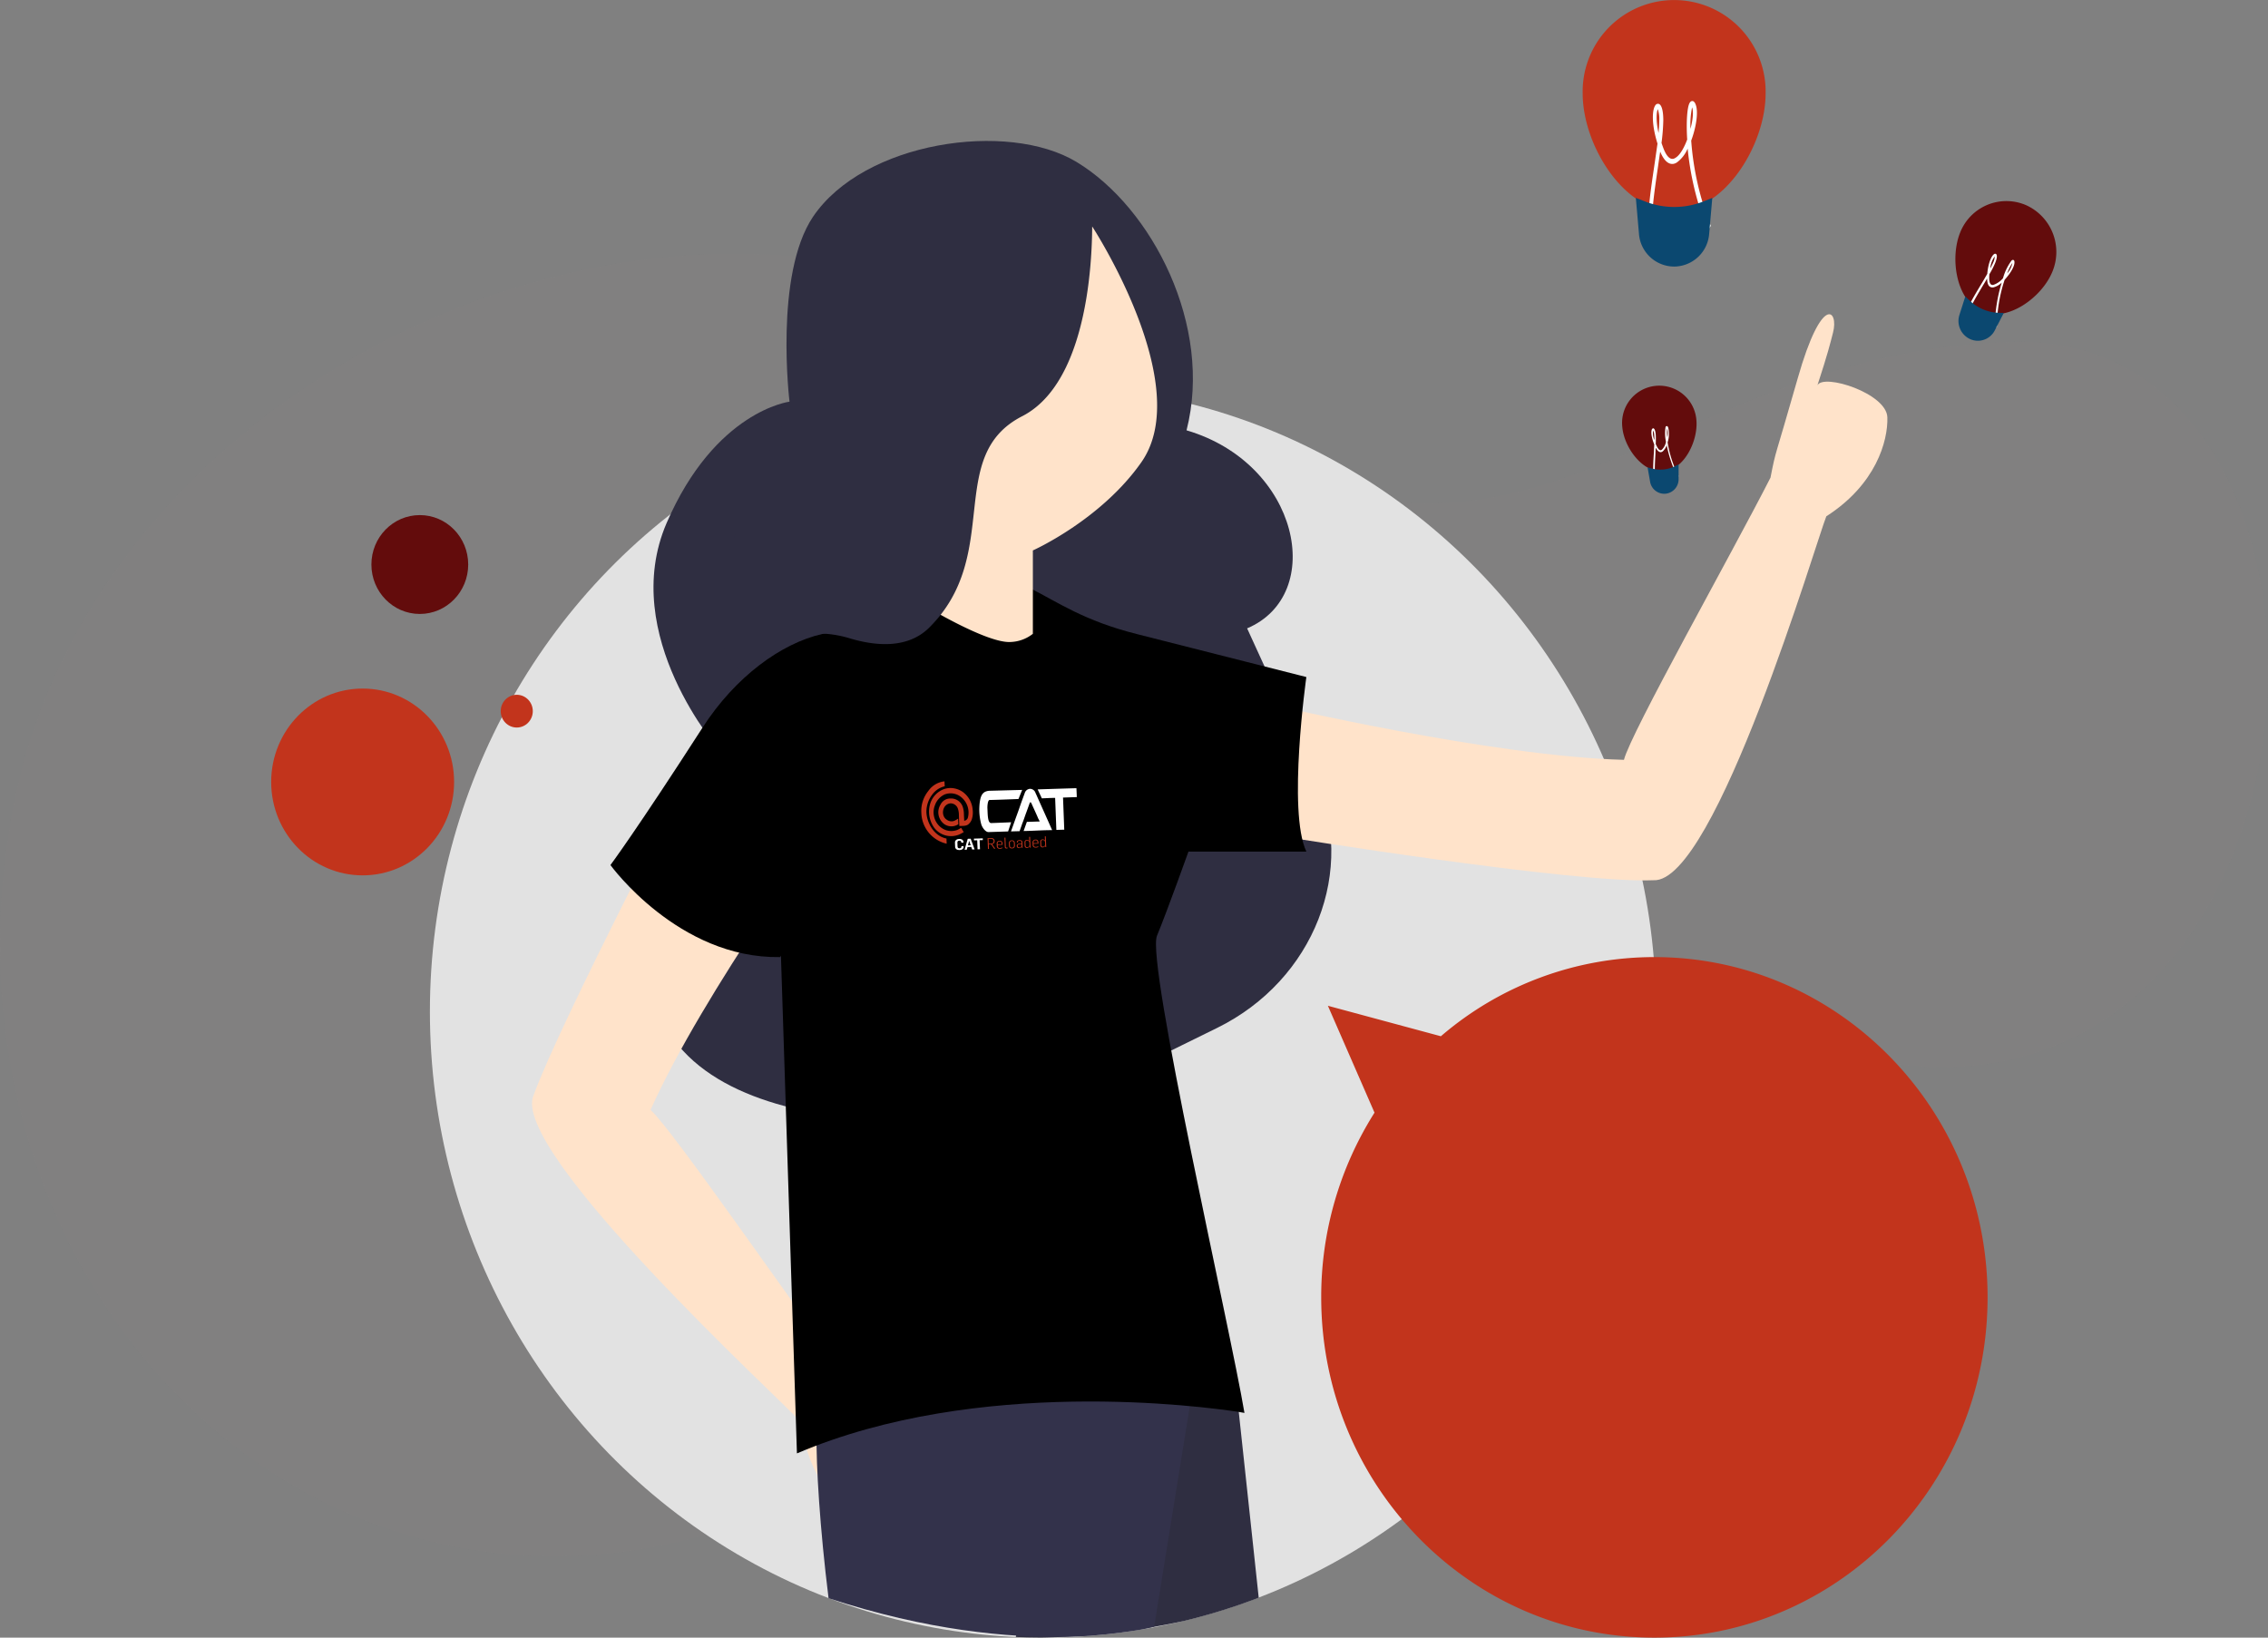 <svg xmlns="http://www.w3.org/2000/svg" xmlns:xlink="http://www.w3.org/1999/xlink" width="582.231" height="420.506" viewBox="0 0 582.231 420.506">
  <rect x="0" y="0" width="582.231" height="420.506" fill="#808080" stroke="none"/>
  <defs>
    <clipPath id="clip-path">
      <path id="Path_2932" data-name="Path 2932" d="M799.428,287.219c0,88.773-70.477,160.766-157.383,160.766S484.7,375.993,484.7,287.219,544.619,45,631.525,45c64.493,0,206.82,1.6,234.111,81.454C875.127,154.254,799.428,264.325,799.428,287.219Z" transform="translate(-484.7 -45)"/>
    </clipPath>
  </defs>
  <g id="about-us" transform="translate(-195.062)">
    <path id="Path_2922" data-name="Path 2922" d="M198.126,311.061C172.588,452.28,311.37,564.532,440.814,462.248c226.45-178.91,114.349-108.358,235.941-87.489s132.493-187.437,34.877-184.75-127.614,85.7-229.614,9.228S219.433,193.4,198.126,311.061Z" transform="translate(0 -102.209)" fill="#8d8b8b" opacity="0.1"/>
    <ellipse id="Ellipse_600" data-name="Ellipse 600" cx="157.383" cy="160.766" rx="157.383" ry="160.766" transform="translate(305.424 98.975)" fill="#e2e2e2"/>
    <ellipse id="Ellipse_601" data-name="Ellipse 601" cx="23.48" cy="23.984" rx="23.48" ry="23.984" transform="translate(264.677 176.807)" fill="#c2341c"/>
    <ellipse id="Ellipse_602" data-name="Ellipse 602" cx="12.426" cy="12.693" rx="12.426" ry="12.693" transform="translate(290.406 132.265)" fill="#630c0c"/>
    <ellipse id="Ellipse_603" data-name="Ellipse 603" cx="4.117" cy="4.205" rx="4.117" ry="4.205" transform="translate(323.605 178.404)" fill="#c2341c"/>
    <g id="Group_1169" data-name="Group 1169" transform="translate(305.462 17.521)" clip-path="url(#clip-path)">
      <path id="Path_2923" data-name="Path 2923" d="M664.809,159.905s-3.964-32.589,6.022-47.463c13.036-19.351,50.009-24.763,67.657-14.095,19.516,11.8,35.067,42.245,28.244,68.916,29.007,8.527,35.944,42.206,15.552,50.85l17.457,38.2c10.863,23.751-.229,52.135-25.157,64.4L729.95,342.67s-82.37,13.238-98.684-25.736,15.628-67.4,15.628-67.4-26.072-29.591-13.646-58.443C645.712,162.241,664.809,159.905,664.809,159.905Z" transform="translate(-572.529 -74.286)" fill="#2f2e41"/>
      <path id="Path_2924" data-name="Path 2924" d="M746.143,341.363S821,353.472,841.282,352.577c15.895.9,42.081-87.995,44.368-93.446,12.693-8.138,15.856-19.273,15.666-25.425s-16.39-11.33-17.953-8.215c2.668-8.138,3.278-10.707,4-13.511,1.525-5.8-2.821-10.2-9.034,11.642-6.137,21.531-5.527,17.988-7.013,25.581-10.025,19.663-35.868,65.529-37.621,72.459-33.5-.818-90.26-14.134-90.26-14.134ZM596.231,320.61s-35.486,68.021-42.385,87.021c-6.861,14.134,64.417,79.234,68.419,83.945,2.478,15.457,9.034,20.792,14.6,23.556,5.565,2.726,16.352-9.617,14.179-12.5,6.289,6.308,8.348,8.06,10.558,10.084,4.612,4.127,10.215,2.258-6.975-13.783-16.962-15.847-13.989-13.589-20.24-18.572-13.8-18.495-45.054-63.894-50.581-68.8,13.455-30.253,47-75.925,47-75.925Z" transform="translate(-527.202 -144.076)" fill="#ffe3ca"/>
      <path id="Path_2925" data-name="Path 2925" d="M879.1,936.133,899.8,844.4l35.258,21.57s2.859,26.4,6.518,60.623a189.04,189.04,0,0,1-62.473,9.539" transform="translate(-728.769 -533.148)" fill="#2f2e41"/>
      <path id="Path_2926" data-name="Path 2926" d="M831.662,968.776c5.641-34.809,10.139-62.842,10.139-62.842s-96.473-13.705-96.816,13.238c-.114,8.254.838,24.14,3.087,42.284C798.806,978.12,831.662,968.776,831.662,968.776Z" transform="translate(-645.768 -568.594)" fill="#33324b"/>
      <path id="Path_2927" data-name="Path 2927" d="M500.6,1878.3" transform="translate(-494.539 -1164.491)" fill="#2d24a3"/>
      <path id="Path_2928" data-name="Path 2928" d="M816.992,469.846c-2.859,6.775,18.83,100.843,22.451,122.531,0,0-.457-.078-1.334-.234-9.415-1.441-67.009-9.189-113.549,10.629L720.29,469.885l-.191-4.945s0-5.023.457-12.693v-.078c1.067-15.808,4.269-42.479,14.217-59.611,5.146-8.877,11.969-15.224,21.307-16.158,28.93-2.92,28.778,9.189,55.65,15.964l43.605,11.058s-4.879,34.536,0,44.815H825.073C825.073,448.2,819.813,462.993,816.992,469.846Z" transform="translate(-630.374 -247.094)"/>
      <path id="Path_2929" data-name="Path 2929" d="M858.791,149.4s26.529,40.649,12.617,60.506C861,224.78,843.545,232.567,843.545,232.567v21.415a9.811,9.811,0,0,1-5.756,2.1C831.424,256.434,814.5,246,814.5,246V161.665Z" transform="translate(-688.792 -108.751)" fill="#ffe3ca"/>
      <path id="Path_2930" data-name="Path 2930" d="M649.729,500s40.022-47.385,33.657-70.2-36.63-14.99-53.554,11.291S606.2,476.368,606.2,476.368,623.619,500.431,649.729,500Z" transform="translate(-559.888 -271.761)"/>
      <path id="Path_2931" data-name="Path 2931" d="M774.777,139.5s2.058,42.323-17.915,52.563-4.879,35.47-23.9,54.315c-5.641,5.568-14.027,4.633-20.469,2.687-9.224-2.8-19.782-.779-26.224,6.035a16.149,16.149,0,0,0-1.639,2.064c-24.7-16.665,37.888-109.293,37.888-109.293Z" transform="translate(-604.854 -102.706)" fill="#2f2e41"/>
      <g id="Component_77" data-name="Component 77" transform="translate(125.828 183.318) rotate(-2)">
        <g id="Group_683" data-name="Group 683" transform="translate(8.379 14.92)">
          <path id="Path_2413" data-name="Path 2413" d="M.006,1.975,0,.884C0,.322.508,0,1.127,0c.592,0,1.055.286,1.057.8V.988l-.562,0V.85c0-.241-.193-.4-.494-.4-.318,0-.5.165-.5.437l0,1.064c0,.311.2.459.511.46.287,0,.483-.146.482-.383V1.879l.562,0v.186c0,.52-.458.8-1.046.8C.528,2.862.009,2.593.006,1.975Z" transform="translate(-0.002 -0.003)" fill="#fff"/>
          <path id="Path_2414" data-name="Path 2414" d="M.911,0l.758,0L2.58,2.779l-.627,0-.207-.665-.967,0-.2.663-.575,0Zm.7,1.687L1.266.543H1.253L.909,1.687Z" transform="translate(2.397 0.047)" fill="#fff"/>
          <path id="Path_2415" data-name="Path 2415" d="M.829.449,0,.447,0,0,2.273.007l0,.447-.823,0,.009,2.322-.622,0L.829.449Z" transform="translate(4.9 0.057)" fill="#fff"/>
          <path id="Path_2416" data-name="Path 2416" d="M0,0,.893,0c.583,0,.894.313.9.779a.719.719,0,0,1-.7.771l.805,1.222H1.6L.833,1.586l-.57,0,0,1.184H.011ZM.828,1.4c.47,0,.7-.2.7-.608,0-.349-.2-.6-.677-.6l-.6,0,0,1.212Z" transform="translate(8.398 0.067)" fill="#c2341c"/>
          <path id="Path_2417" data-name="Path 2417" d="M0,1.351,0,.737A.7.7,0,0,1,.774,0a.649.649,0,0,1,.721.689v.373l-1.245,0v.3c0,.349.2.513.581.514a1.15,1.15,0,0,0,.548-.146l.088.148A1.14,1.14,0,0,1,.8,2.059C.329,2.058.006,1.844,0,1.351ZM1.265.9V.667A.463.463,0,0,0,.748.172a.469.469,0,0,0-.5.5V.9L1.265.9Z" transform="translate(10.695 0.832)" fill="#c2341c"/>
          <path id="Path_2418" data-name="Path 2418" d="M.009,2.392,0,0H.244L.253,2.365c0,.136.07.229.266.23a1.542,1.542,0,0,0,.2-.015v.175a.856.856,0,0,1-.27.038A.385.385,0,0,1,.009,2.392Z" transform="translate(12.745 0.08)" fill="#c2341c"/>
          <path id="Path_2419" data-name="Path 2419" d="M0,1.354,0,.706A.679.679,0,0,1,.757,0a.677.677,0,0,1,.764.7l0,.645a.671.671,0,0,1-.755.712A.678.678,0,0,1,0,1.354ZM1.28,1.346l0-.66A.473.473,0,0,0,.753.176.466.466,0,0,0,.246.7l0,.645a.47.47,0,0,0,.529.53C1.16,1.878,1.281,1.642,1.28,1.346Z" transform="translate(13.832 0.841)" fill="#c2341c"/>
          <path id="Path_2420" data-name="Path 2420" d="M0,1.494C0,1.04.432.882.785.879h.453V.519c0-.249-.184-.354-.459-.354C.538.164.29.264.291.49V.61H.074V.485C.073.163.4,0,.808,0c.375,0,.675.153.677.5l0,1.006c0,.144.019.4.024.5H1.285l-.018-.326H1.258a.7.7,0,0,1-.651.367A.554.554,0,0,1,0,1.494ZM1.239,1.37V1.036H.829c-.261,0-.575.076-.573.429a.4.4,0,0,0,.424.421A.53.53,0,0,0,1.239,1.37Z" transform="translate(15.809 0.847)" fill="#c2341c"/>
          <path id="Path_2421" data-name="Path 2421" d="M.007,2.259l0-.893A.6.6,0,0,1,.654.758a.615.615,0,0,1,.585.351h0L1.239,0h.248L1.5,2.772H1.28L1.27,2.4H1.257a.692.692,0,0,1-.643.414A.548.548,0,0,1,.007,2.259Zm1.244-.252,0-.486a.6.6,0,0,0-.555-.6.4.4,0,0,0-.447.445l0,.858c0,.245.128.408.437.409A.583.583,0,0,0,1.251,2.007Z" transform="translate(17.842 0.096)" fill="#c2341c"/>
          <path id="Path_2422" data-name="Path 2422" d="M0,1.351,0,.737A.7.7,0,0,1,.774,0a.649.649,0,0,1,.721.689v.373l-1.245,0v.3c0,.349.2.513.581.514a1.15,1.15,0,0,0,.548-.146l.088.148A1.14,1.14,0,0,1,.8,2.059C.329,2.058.006,1.844,0,1.351ZM1.265.9V.667A.463.463,0,0,0,.748.172a.469.469,0,0,0-.5.5V.9L1.265.9Z" transform="translate(19.911 0.858)" fill="#c2341c"/>
          <path id="Path_2423" data-name="Path 2423" d="M.007,2.259l0-.893A.6.6,0,0,1,.654.758a.615.615,0,0,1,.585.351h0L1.239,0h.248L1.5,2.772H1.28L1.27,2.4H1.257a.692.692,0,0,1-.643.414A.548.548,0,0,1,.007,2.259Zm1.244-.252,0-.486a.6.6,0,0,0-.555-.6.4.4,0,0,0-.446.445l0,.858c0,.245.128.408.437.409A.583.583,0,0,0,1.251,2.007Z" transform="translate(21.875 0.107)" fill="#c2341c"/>
        </g>
        <g id="layer1" transform="translate(0.02 0.014)">
          <path id="path3003-4" d="M6.237.014A5.8,5.8,0,0,0,1.986,2.361,8.1,8.1,0,0,0,.02,7.926a8.352,8.352,0,0,0,6.222,8.109l-.005-1.328c-3.183-.74-4.911-4.21-4.912-6.963A7.351,7.351,0,0,1,3.034,3.227,5.471,5.471,0,0,1,6.257,1.284Zm1.414,1.76a5.258,5.258,0,0,0-1.87.317A5.9,5.9,0,0,0,2.446,5.415a7.145,7.145,0,0,0,.729,6.4,5.449,5.449,0,0,0,6.386,1.968,9.977,9.977,0,0,0,1.162-.577l-.63-1.116a8.45,8.45,0,0,1-1.031.517C5.192,13.832,1.95,9.668,3.6,6A4.771,4.771,0,0,1,6.169,3.372,4.27,4.27,0,0,1,10,3.91,5.112,5.112,0,0,1,11.92,9.538a1.155,1.155,0,0,1-.973.773c0-.456-.018-1.127-.016-1.674a6.165,6.165,0,0,0-.213-1.828,3.143,3.143,0,0,0-3.094-2.34,2.759,2.759,0,0,0-2.6,1.458,3.766,3.766,0,0,0,.836,5.1,3.228,3.228,0,0,0,2.4.549,3.4,3.4,0,0,0,.752-.23c.213-.1.495-.231.393-.237L9.4,9.695a6.7,6.7,0,0,1-.837.46,2.236,2.236,0,0,1-.51.162A2.064,2.064,0,0,1,6.47,9.873C4.875,8.772,5.5,5.8,7.614,5.712A1.991,1.991,0,0,1,9.462,7.235a4.887,4.887,0,0,1,.175,1.437c-.007.913,0,2.186,0,2.186l.02.747h.5s.3.012.661,0a3.314,3.314,0,0,0,.586-.085,1.532,1.532,0,0,0,.652-.329,2.881,2.881,0,0,0,.833-1.13,5.805,5.805,0,0,0,.321-2.595,6.22,6.22,0,0,0-2.529-4.688,5.712,5.712,0,0,0-3.03-1.007Z" transform="translate(-0.02 -0.014)" fill="#c2341c"/>
          <path id="path4227-4" d="M13.184.03A1.518,1.518,0,0,0,11.8,1.068c-.663,1.647-.836,2.021-1.518,3.8-.457,1.191-.712,1.773-1.3,3.264-.178.453-1.058,2.657-1.058,2.657l2.21.017c.529-1.348.578-1.45.75-1.93.442-.974.7-1.764,1.184-2.924.381-.919.579-1.454.738-1.837.177-.426.187-.618.4-.627.15-.006.307.526.713,1.482.24.565.674,1.639.83,2.019.147.359.238.665.355.879a3.922,3.922,0,0,1,.256.58c.028.1-.38.04-.894.043-.976.006-2.381-.01-2.381-.01L11.166,10.8c2.687.057,4.661-.064,7.331.034-1.215-3.045-3.493-8.6-3.6-8.889s-.266-.632-.335-.821A1.5,1.5,0,0,0,13.184.03ZM2.561.174A3.076,3.076,0,0,0,1.625.4C.878.779.253,1.522.034,4.269A14.54,14.54,0,0,0,.377,8.756c.323,1.033,1.1,1.987,1.762,2l5.051.015.859-2.329s-3.465.034-5.12.024c-.984-.006-.8-2.511-.844-3.981,0,0,.075-1.969.655-1.955,1.834.045,7.4.006,7.4.006l1.027-2.3-8.6-.07ZM15.147.244c.005.06,1.013,2.329.983,2.335,1.087.01,2.224-.042,3.423.01l.03,8.219,2.027.014L21.582,2.57l3.535,0C25.132,1.466,25.1.9,25.108.284,21.7.261,18.742.257,15.147.244Z" transform="translate(14.906 2.652)" fill="#fff"/>
        </g>
      </g>
    </g>
    <path id="Path_2933" data-name="Path 2933" d="M1098.584,285.71a88.384,88.384,0,0,0-13.684,47.424c0,48.241,38.307,87.372,85.533,87.372s85.533-39.13,85.533-87.372-38.307-87.372-85.533-87.372a84,84,0,0,0-54.812,20.324l-29.007-7.826Zm100.4-261.726c0,13.238-10.52,30.331-23.48,30.331s-23.48-17.093-23.48-30.331a23.485,23.485,0,1,1,46.96,0Z" transform="translate(-550.663)" fill="#c2341c"/>
    <path id="Path_2934" data-name="Path 2934" d="M1312.638,105.847c-2.4,0-4.65-1.713-6.632-5.1h0c-1.41-2.414-.343-9.695.8-17.4.3-2.025.572-4.01.839-5.8-1.677-5.334-1.3-8.8-.572-9.812a.781.781,0,0,1,.991-.35c.686.35,1.067,1.83,1.067,4.205a51.768,51.768,0,0,1-.457,5.762c.114.389.267.779.419,1.207,1.372,3.738,2.744,2.92,3.2,2.609,1.105-.662,2.172-2.531,2.973-4.672-.3-4.828.038-8.293.572-9.306.267-.545.61-.584.762-.584.534.039.8.779.877,1.012.686,1.869.076,5.8-1.182,9.15a73.48,73.48,0,0,0,4.879,21.531l.153.35-.191.311c-.152.273-3.7,6.7-8.385,6.775C1312.714,105.847,1312.676,105.847,1312.638,105.847ZM1308.331,79.6q-.286,1.927-.572,3.971c-.991,6.775-2.135,14.406-.991,16.353,1.83,3.076,3.812,4.633,5.908,4.594,3.621-.078,6.632-4.672,7.395-5.918a75.232,75.232,0,0,1-4.688-19.779,8.46,8.46,0,0,1-2.744,3.543C1311.724,82.992,1309.894,83.381,1308.331,79.6Zm-.61-10.9c-.267.506-.61,2.57.19,6.113.115-1.207.191-2.3.191-3.193A7.87,7.87,0,0,0,1307.721,68.7Zm8.8-.467a22.751,22.751,0,0,0-.419,5.529c.61-2.258.839-4.439.419-5.529Z" transform="translate(-687.074 -40.669)" fill="#fff"/>
    <path id="Path_2935" data-name="Path 2935" d="M1306.634,148.138h0a9.1,9.1,0,0,1-9.033-8.449l-.8-9.189,2.4.934a20.532,20.532,0,0,0,15.208-.117l2.02-.818-.8,9.189A9.091,9.091,0,0,1,1306.634,148.138Z" transform="translate(-681.794 -79.689)" fill="#0b4870"/>
    <g id="Group_1170" data-name="Group 1170" transform="translate(697.042 51.617)">
      <path id="Path_2936" data-name="Path 2936" d="M1536.905,150.765c-2.745,6.658-11.587,13-18.105,10.2s-8.271-13.666-5.527-20.363a12.752,12.752,0,0,1,16.809-7.008A13.178,13.178,0,0,1,1536.905,150.765Z" transform="translate(-1512.025 -132.57)" fill="#630c0c"/>
      <path id="Path_2937" data-name="Path 2937" d="M1521.059,187.808c-1.22-.506-1.982-1.869-2.287-4.01h0c-.229-1.518,1.83-4.945,4-8.566.572-.934,1.105-1.869,1.6-2.726.267-3.037,1.182-4.711,1.753-5.062a.4.4,0,0,1,.572.039c.267.311.153,1.168-.343,2.336a22.591,22.591,0,0,1-1.449,2.8c0,.234-.038.467-.038.7-.076,2.18.762,2.064,1.067,2.025a5.662,5.662,0,0,0,2.478-1.713,13.611,13.611,0,0,1,2.211-4.555.452.452,0,0,1,.5-.117c.267.156.229.545.229.7-.038,1.09-1.182,2.92-2.516,4.361a38.542,38.542,0,0,0-1.982,11.875v.195l-.153.117c-.114.117-3.24,2.57-5.6,1.6Zm3.278-14.134c-.343.623-.724,1.246-1.105,1.869-1.906,3.193-4.04,6.814-3.888,8.021.267,1.947.953,3.154,2.02,3.582,1.829.74,4.307-.934,4.955-1.4a40.2,40.2,0,0,1,1.753-10.98,4.714,4.714,0,0,1-2.1,1.207C1525.328,176.088,1524.337,175.894,1524.337,173.674Zm1.944-5.646a6.047,6.047,0,0,0-1.143,3.115c.305-.584.572-1.129.763-1.557A3.71,3.71,0,0,0,1526.28,168.029Zm4.536,1.674a12.254,12.254,0,0,0-1.334,2.687,5.485,5.485,0,0,0,1.334-2.687Z" transform="translate(-1516.189 -153.805)" fill="#fff"/>
      <path id="Path_2938" data-name="Path 2938" d="M1517.153,206.48h0a5.11,5.11,0,0,1-2.821-6.191l1.525-4.789,1.029.973a11.344,11.344,0,0,0,7.661,3.232l1.182.039-2.287,4.439A4.874,4.874,0,0,1,1517.153,206.48Z" transform="translate(-1513.313 -170.998)" fill="#0b4870"/>
    </g>
    <g id="Group_1171" data-name="Group 1171" transform="translate(611.501 99.015)">
      <path id="Path_2939" data-name="Path 2939" d="M1306.66,263.179c.457,5.373-3.164,12.693-8.424,13.16s-10.139-6.035-10.6-11.408a9.552,9.552,0,1,1,19.02-1.752Z" transform="translate(-1287.603 -254.303)" fill="#630c0c"/>
      <path id="Path_2940" data-name="Path 2940" d="M1311.049,297c-.991.078-1.944-.506-2.859-1.83h0c-.648-.934-.5-3.932-.3-7.086.038-.818.076-1.635.114-2.375-.877-2.1-.838-3.5-.572-3.932.114-.156.229-.234.381-.195.3.117.5.7.572,1.674.038.623.038,1.441,0,2.375l.229.467c.686,1.48,1.22,1.09,1.372.934a3.812,3.812,0,0,0,1.029-1.986,10.6,10.6,0,0,1-.114-3.777c.076-.234.229-.273.3-.273.229,0,.343.273.381.389a6.841,6.841,0,0,1-.153,3.777,28.845,28.845,0,0,0,2.745,8.527l.076.156-.076.156c-.038.117-1.258,2.842-3.164,3.076C1311.087,297,1311.087,297,1311.049,297Zm-2.668-10.474c-.038.506-.076,1.09-.076,1.635-.152,2.764-.343,5.918.191,6.658.839,1.168,1.715,1.752,2.554,1.635,1.448-.156,2.516-2.141,2.782-2.687a32.972,32.972,0,0,1-2.63-7.865,3.732,3.732,0,0,1-.991,1.557C1309.867,287.775,1309.143,288.008,1308.381,286.529Zm-.648-4.4a4.24,4.24,0,0,0,.3,2.453A12.807,12.807,0,0,0,1308,283.3,2.983,2.983,0,0,0,1307.733,282.129Zm3.583-.506a8.947,8.947,0,0,0,.038,2.258,4.768,4.768,0,0,0-.038-2.258Z" transform="translate(-1299.768 -270.605)" fill="#fff"/>
      <path id="Path_2941" data-name="Path 2941" d="M1309.312,313.754h0a3.7,3.7,0,0,1-3.964-3.076l-.648-3.7.991.273a8.5,8.5,0,0,0,6.175-.623l.8-.428v3.738A3.727,3.727,0,0,1,1309.312,313.754Z" transform="translate(-1298.183 -285.994)" fill="#0b4870"/>
    </g>
  </g>
</svg>
